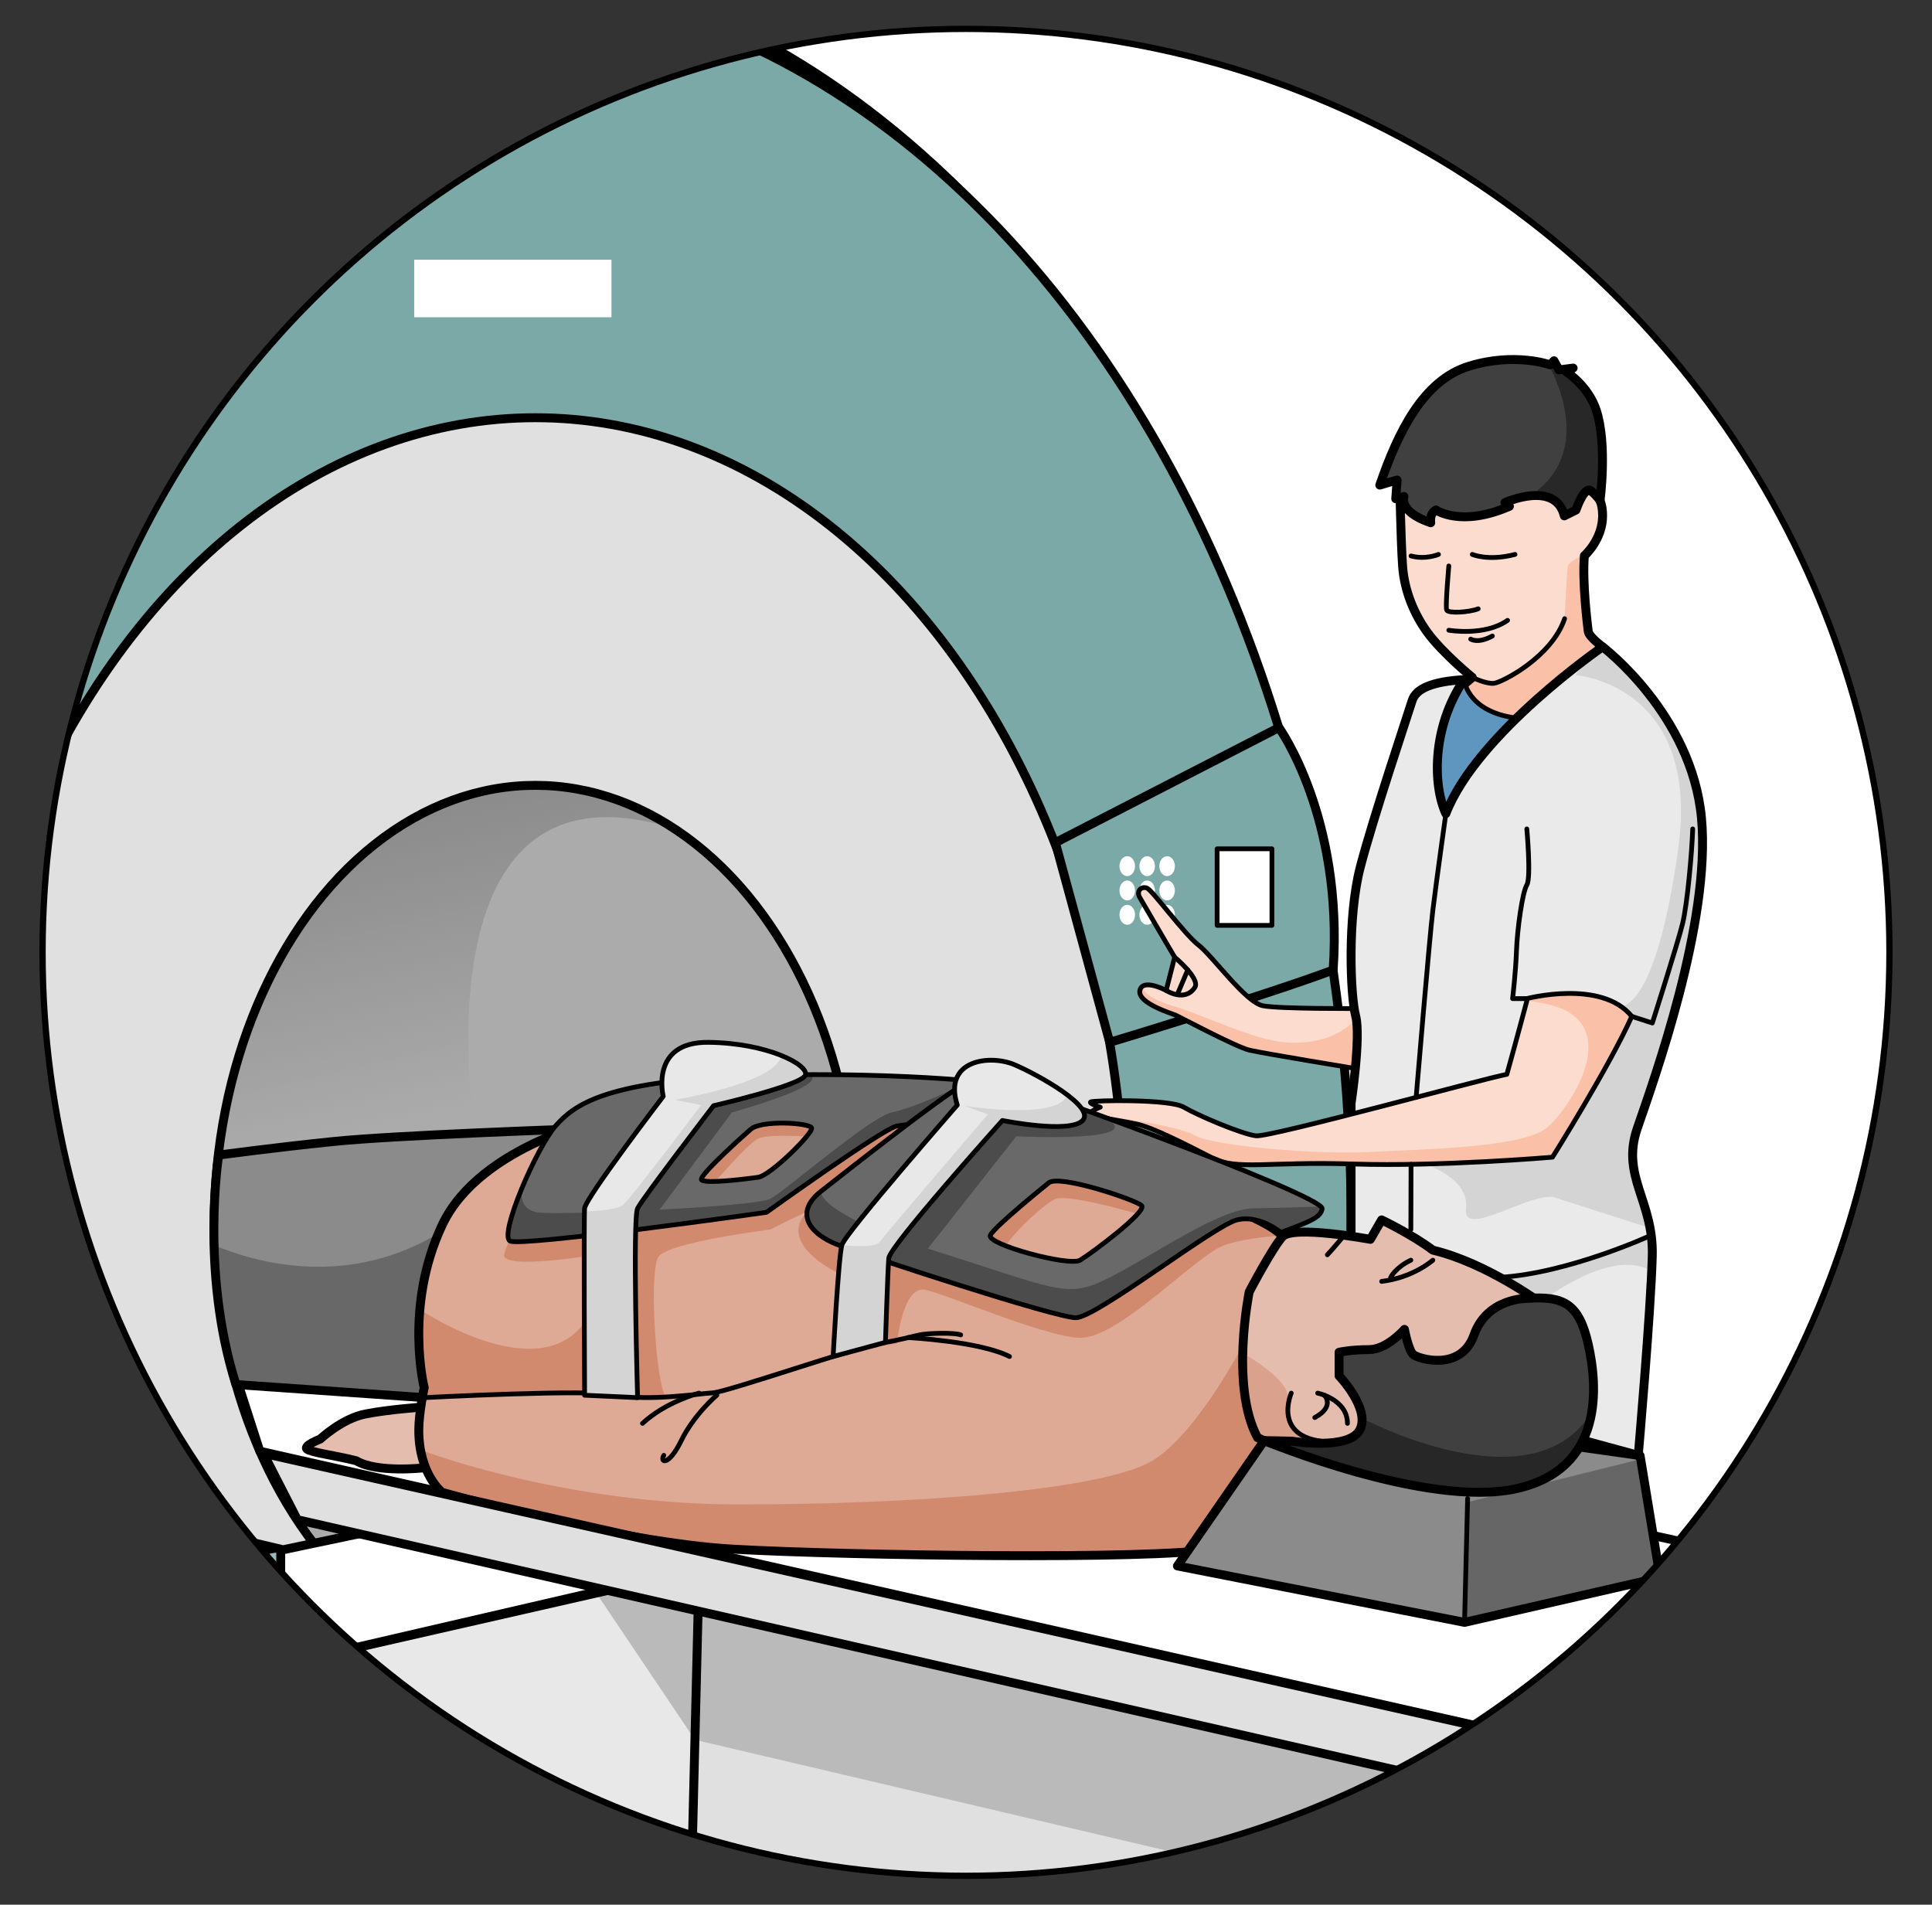 <?xml version="1.0" encoding="utf-8"?>
<!-- Generator: Adobe Illustrator 16.0.0, SVG Export Plug-In . SVG Version: 6.00 Build 0)  -->
<!DOCTYPE svg PUBLIC "-//W3C//DTD SVG 1.1//EN" "http://www.w3.org/Graphics/SVG/1.1/DTD/svg11.dtd">
<svg version="1.1" id="Layer_1" xmlns="http://www.w3.org/2000/svg" xmlns:xlink="http://www.w3.org/1999/xlink" x="0px" y="0px"
	 width="589.346px" height="581px" viewBox="0 0 589.346 581" enable-background="new 0 0 589.346 581" xml:space="preserve">
<rect x="0" y="0" width="589.346" height="581" fill="#333333" stroke="none"/>
<g>
	<g>
		<defs>
			<circle id="SVGID_4_" cx="1011.744" cy="290.5" r="281.691"/>
		</defs>
		<clipPath id="SVGID_2_">
			<use xlink:href="#SVGID_4_"  overflow="visible"/>
		</clipPath>
		<g clip-path="url(#SVGID_2_)">
			<g>
				<ellipse fill="#4E8C8B" cx="846.476" cy="367.75" rx="279.073" ry="382.175"/>
				<ellipse fill="none" cx="846.476" cy="367.75" rx="279.073" ry="382.175"/>
				<path fill="#7AA9A8" d="M576.377,271.238l28.184-0.493l105.125,24.44l-9.049,87.002H594.895l-27.354-2.471
					C567.541,379.717,545.57,335.459,576.377,271.238z"/>
				<path fill="none" d="M576.377,271.238l28.184-0.493l105.125,24.44l-9.049,87.002H594.895l-27.354-2.471
					C567.541,379.717,545.57,335.459,576.377,271.238z"/>
				<polygon fill="#B4CFCE" points="543.336,481.202 712.031,451.139 802.705,472.565 802.705,825.257 670.664,862.892 
					563.367,835.667 				"/>
				<polygon fill="none" points="543.336,481.202 712.031,451.139 802.705,472.565 802.705,825.257 670.664,862.892 
					563.367,835.667 				"/>
				<line fill="none" x1="653.289" y1="500.979" x2="545.064" y2="484.49"/>
			</g>
		</g>
	</g>
</g>
<g>
	<g>
		<defs>
			<circle id="SVGID_7_" cx="294.673" cy="290.5" r="281.691"/>
		</defs>
		<clipPath id="SVGID_3_">
			<use xlink:href="#SVGID_7_"  overflow="visible"/>
		</clipPath>
		<circle clip-path="url(#SVGID_3_)" fill="#FFFFFF" cx="294.673" cy="290.5" r="281.691"/>
		<g clip-path="url(#SVGID_3_)">
			<g>
				<ellipse fill="#4E8C8B" cx="129.404" cy="367.75" rx="279.073" ry="382.175"/>
				
					<ellipse fill="none" stroke="#000000" stroke-width="2.72" stroke-linecap="round" stroke-linejoin="round" stroke-miterlimit="10" cx="129.404" cy="367.75" rx="279.073" ry="382.175"/>
				<ellipse fill="#7AA9A8" cx="144.933" cy="372.113" rx="267.205" ry="377.224"/>
				<path fill="#4E8C8B" d="M23.979,708.562c36.317,26.072,77.419,40.775,120.953,40.775c38.199,0,74.525-11.318,107.389-31.705
					l30.156-159.492L1.128,545.735L23.979,708.562z"/>
				
					<ellipse fill="none" stroke="#000000" stroke-width="2.72" stroke-linecap="round" stroke-linejoin="round" stroke-miterlimit="10" cx="144.933" cy="372.113" rx="267.205" ry="377.224"/>
				<ellipse fill="#E0E0E0" cx="163.302" cy="373.71" rx="179.846" ry="246.291"/>
				<path fill="#9A9A9A" d="M315.788,504.323c-79.832,18.814-206.964,48.561-265.396,61.08
					c30.868,34.141,70.142,54.598,112.91,54.598C227.59,620.001,283.989,573.797,315.788,504.323z"/>
				
					<ellipse fill="none" stroke="#000000" stroke-width="2.72" stroke-linecap="round" stroke-linejoin="round" stroke-miterlimit="10" cx="163.302" cy="373.71" rx="179.846" ry="246.291"/>
				<polygon fill="#B1B1B1" points="581.479,661.832 186.138,560.761 173.802,552.127 533.365,623.052 603.056,644.022 				"/>
				
					<polygon fill="none" stroke="#000000" stroke-width="2.72" stroke-linecap="round" stroke-linejoin="round" stroke-miterlimit="10" points="
					581.479,661.832 186.138,560.761 173.802,552.127 533.365,623.052 603.056,644.022 				"/>
				<ellipse fill="#ABABAB" cx="163.303" cy="373.71" rx="97.96" ry="134.152"/>
				<linearGradient id="SVGID_5_" gradientUnits="userSpaceOnUse" x1="115.314" y1="222.312" x2="142.314" y2="338.313">
					<stop  offset="0" style="stop-color:#828282"/>
					<stop  offset="1" style="stop-color:#828282;stop-opacity:0"/>
				</linearGradient>
				<path fill="url(#SVGID_5_)" d="M65.476,366.684c8.152,1.16,13.791,1.909,13.791,1.909l65.666-22.994
					c0,0-19.531-118.162,60.93-92.749l0,0c-12.871-8.517-27.309-13.291-42.561-13.291
					C110.921,239.559,68.144,295.861,65.476,366.684z"/>
				
					<ellipse fill="none" stroke="#000000" stroke-width="2.72" stroke-linecap="round" stroke-linejoin="round" stroke-miterlimit="10" cx="163.303" cy="373.71" rx="97.96" ry="134.152"/>
				<path fill="#B4B4B4" d="M538.298,560.951v83.071c0,0,32.071,24.054,59.207,16.652c27.137-7.402,70.31-82.027,70.31-82.027
					v-69.373L538.298,560.951z"/>
				<polyline fill="#9D9D9D" points="538.298,606.978 673.289,568.423 536.849,558.14 				"/>
				
					<path fill="none" stroke="#000000" stroke-width="2.72" stroke-linecap="round" stroke-linejoin="round" stroke-miterlimit="10" d="
					M538.298,560.951v83.071c0,0,32.071,24.054,59.207,16.652c27.137-7.402,70.31-82.027,70.31-82.027v-69.373L538.298,560.951z"/>
				<polygon fill="#FFFFFF" points="79.267,442.676 636.479,568.423 733.22,518.386 223.946,407.189 71.978,422.333 				"/>
				<path fill="#7AA9A8" d="M321.931,257.037l68.191-35.098c0,0,19.707,27.268,16.555,73.944
					c-19.83,7.478-68.158,22.065-68.158,22.065L321.931,257.037"/>
				<g>
					<ellipse fill="#FFFFFF" cx="343.86" cy="264.21" rx="2.371" ry="3.04"/>
					<ellipse fill="#FFFFFF" cx="349.941" cy="264.21" rx="2.37" ry="3.04"/>
					<ellipse fill="#FFFFFF" cx="356.021" cy="264.21" rx="2.371" ry="3.04"/>
					<ellipse fill="#FFFFFF" cx="343.86" cy="271.628" rx="2.371" ry="3.04"/>
					<ellipse fill="#FFFFFF" cx="349.941" cy="271.628" rx="2.37" ry="3.04"/>
					<ellipse fill="#FFFFFF" cx="356.021" cy="271.628" rx="2.371" ry="3.04"/>
					<ellipse fill="#FFFFFF" cx="343.86" cy="279.046" rx="2.371" ry="3.041"/>
					<ellipse fill="#FFFFFF" cx="349.941" cy="279.046" rx="2.37" ry="3.041"/>
					<ellipse fill="#FFFFFF" cx="356.021" cy="279.046" rx="2.371" ry="3.041"/>
				</g>
				
					<path fill="none" stroke="#000000" stroke-width="2.72" stroke-linecap="round" stroke-linejoin="round" stroke-miterlimit="10" d="
					M321.931,257.037l68.191-35.098c0,0,19.707,27.268,16.555,73.944c-19.83,7.478-68.158,22.065-68.158,22.065L321.931,257.037"/>
				<path fill="#FCDCCE" d="M414.832,307.637v18.533c0,0-29.552-4.842-33.728-5.843c-4.173-1.003-21.371-10.186-22.54-10.687
					c-1.168-0.502-11.685-3.672-10.852-7.514c0.835-3.84,8.015,0,8.015,0l2.598-10.149c0,0-9.537-16.231-10.658-18.234
					c-1.123-2.003,0.546-3.507,2.217-2.84c1.67,0.668,11.354,14.025,15.695,17.365c4.338,3.34,14.357,17.53,19.701,18.533
					C390.623,307.803,414.832,307.637,414.832,307.637z"/>
				<path fill="#FAC1A8" d="M391.983,317.949c-9.809-0.789-24.598-8.267-34.256-11.134c-9.188-2.728-9.201-5.683-9.18-5.965
					c-0.398,0.269-0.703,0.667-0.835,1.276c-0.833,3.842,9.684,7.012,10.852,7.514c1.169,0.501,18.367,9.684,22.54,10.687
					c4.176,1.001,33.728,5.843,33.728,5.843v-16.782C410.064,315.732,401.792,318.737,391.983,317.949z"/>
				
					<path fill="none" stroke="#000000" stroke-width="1.453" stroke-linecap="round" stroke-linejoin="round" stroke-miterlimit="10" d="
					M414.832,307.637v18.533c0,0-29.552-4.842-33.728-5.843c-4.173-1.003-21.371-10.186-22.54-10.687
					c-1.168-0.502-11.685-3.672-10.852-7.514c0.835-3.84,8.015,0,8.015,0l2.598-10.149c0,0-9.537-16.231-10.658-18.234
					c-1.123-2.003,0.546-3.507,2.217-2.84c1.67,0.668,11.354,14.025,15.695,17.365c4.338,3.34,14.357,17.53,19.701,18.533
					C390.623,307.803,414.832,307.637,414.832,307.637z"/>
				
					<path fill="none" stroke="#000000" stroke-width="1.453" stroke-linecap="round" stroke-linejoin="round" stroke-miterlimit="10" d="
					M355.728,302.127c0,0,5.707,3.713,8.747-0.928c1.754-2.677-6.149-9.222-6.149-9.222"/>
				
					<polygon fill="none" stroke="#000000" stroke-width="2.72" stroke-linecap="round" stroke-linejoin="round" stroke-miterlimit="10" points="
					79.267,442.676 636.479,568.423 733.22,518.386 223.946,407.189 72.599,421.986 				"/>
				<polygon fill="#E0E0E0" points="538.298,560.951 173.802,480.122 173.802,552.127 538.298,644.022 				"/>
				<path fill="#8B8B8C" d="M71.978,422.333l70.262,4.897l31.107-82.773c0,0-53.16,1.854-71.506,3.73
					c-18.347,1.877-35.127,4.158-35.127,4.158S61.03,387.742,71.978,422.333z"/>
				<path fill="#686869" d="M65.3,379.822c0.313,12.354,1.93,27.506,6.678,42.511l70.262,4.897l2.693-7.17v-14.248
					c0,0,5.765-21.02-9.264-30.762C106.728,393.588,77.696,385.059,65.3,379.822z"/>
				
					<path fill="none" stroke="#000000" stroke-width="2.72" stroke-linecap="round" stroke-linejoin="round" stroke-miterlimit="10" d="
					M71.978,422.333l70.262,4.897l31.107-82.773c0,0-53.16,1.854-71.506,3.73c-18.347,1.877-35.127,4.158-35.127,4.158
					S61.03,387.742,71.978,422.333z"/>
				
					<polygon fill="none" stroke="#000000" stroke-width="2.72" stroke-linecap="round" stroke-linejoin="round" stroke-miterlimit="10" points="
					538.298,560.951 173.802,480.122 173.802,552.127 538.298,644.022 				"/>
				<polygon fill="#E8E8E8" points="211.222,561.562 85.634,595.912 85.634,507.862 213.265,478.79 				"/>
				<polygon fill="#BABABA" points="180.919,484.49 211.983,530.71 536.741,606.979 536.849,565.249 				"/>
				<path fill="#E5BDAE" d="M129.403,447.733c0,0-14.41,1.654-20.768-2.162c-6.615-1.652-13.861-2.542-15.008-3.56
					c-1.146-1.019,4.068-3.053,4.068-3.053s6.619-6.231,13.738-7.631c7.119-1.397,16.921-2.069,16.921-2.069
					s2.221,11.43,1.614,18.831"/>
				
					<path fill="none" stroke="#000000" stroke-width="2.72" stroke-linecap="round" stroke-linejoin="round" stroke-miterlimit="10" d="
					M129.403,447.733c0,0-14.41,1.654-20.768-2.162c-6.615-1.652-13.861-2.542-15.008-3.56c-1.146-1.019,4.068-3.053,4.068-3.053
					s6.619-6.231,13.738-7.631c7.119-1.397,16.921-2.069,16.921-2.069s2.221,11.43,1.614,18.831"/>
				
					<polygon fill="none" stroke="#000000" stroke-width="2.72" stroke-linecap="round" stroke-linejoin="round" stroke-miterlimit="10" points="
					211.222,561.562 85.634,595.912 85.634,507.862 213.265,478.79 				"/>
				<path fill="#DEA995" d="M369.573,472.565c-17.616,3.232-110.502,1.971-145.734,0c-35.23-1.971-88.967-17.354-88.967-17.354
					s-7.126-5.489-7.126-18.977c0-5.204,1.657-12.945,1.657-12.945s-6.229-24.691,5.469-49.579
					c11.698-24.889,50.932-32.895,50.932-32.895s52.049-12.412,127.718,8.006c75.67,20.418,77.671,28.424,77.671,28.424
					l-2.763,63.245L369.573,472.565z"/>
				<path fill="#D28A6F" d="M391.006,376.926c-0.677-0.918-3.768-3.846-17.489-9.289c-1.549,0.545-2.727,0.956-2.727,0.956
					s-25.997,9.844-26.996,10.175c-1,0.33-23.331,11.501-23.831,11.501s-14.214,1.261-14.165-7.833
					c0.018-3.299,11.8-14.683,16.133-16.682c4.333-2,31.528,6.387,31.528,6.387l6.666-5.203l-35.408-12.832
					c0,0-33.251,23.164-33.751,23.664c-0.499,0.5-38.662-5.655-38.662-5.655l28.818-30.42c-1.988-0.339-3.953-0.655-5.893-0.95
					c-2.526,0.186-4.811,0.389-5.094,0.53c-0.666,0.333-31.83,20.664-35.119,21.831c-3.289,1.166-31.207,9.035-31.207,9.035
					s11.559-9.485,12.559-9.985c0.999-0.5,11.566-13.367,15.024-14.892c3.94-1.736,20.3-0.133,20.3-0.133l2.098-8.938
					c-5.291-0.451-10.327-0.746-15.091-0.918h-7.394l-48.66,33.496l-22.664,0.666c0,0-4.969,6.055-6.166,11.166
					c-1.198,5.111,28.83,0,28.83,0s0,0-4.404,20.83c-14.07,19.665-48.838-3.166-48.838-3.166l-1.42,0.332
					c-0.978,13.172,1.42,22.69,1.42,22.69s-0.229,1.075-0.518,2.689c7.939-0.221,28.061-0.78,34.418-0.958
					c7.982-0.221,32.519,1.274,39.84,1.313c-3.166-4.596-5.166-38.399-2.334-42.898c2.834-4.499,34.207-8.386,34.207-8.386
					s3.623-1.946,11.158-5.461c-10.07,10.752,12.129,20.051,12.129,20.051l0.801,22.799l14.531-2.672c0,0,1.666-17.832,8.664-16.332
					c7,1.5,39.631,15.741,48.529,14.575c12.407-1.626,34.462-25.407,42.794-28.233C379.335,377.842,386.845,377.161,391.006,376.926
					z"/>
				<path fill="#D28A6F" d="M381.066,406.698c0,0-14.32,28.76-28.755,38.396c-14.434,9.638-74.272,13.819-127.156,13.819
					c-52.883,0-95.752-16.238-95.752-16.238l-0.848,0.951c1.861,8.125,6.316,11.585,6.316,11.585s53.736,15.383,88.967,17.354
					c35.232,1.971,128.118,3.232,145.734,0l18.856-32.074l1.226-28.038L381.066,406.698z"/>
				
					<path fill="none" stroke="#000000" stroke-width="1.453" stroke-linecap="round" stroke-linejoin="round" stroke-miterlimit="10" d="
					M277.067,408.011c0,0,21.744,1.126,30.871,5.771"/>
				
					<path fill="none" stroke="#000000" stroke-width="2.72" stroke-linecap="round" stroke-linejoin="round" stroke-miterlimit="10" d="
					M369.573,472.565c-17.616,3.232-110.502,1.971-145.734,0c-35.23-1.971-88.967-17.354-88.967-17.354s-7.126-5.489-7.126-18.977
					c0-5.204,1.657-12.945,1.657-12.945s-6.229-24.691,5.469-49.579c11.698-24.889,50.932-32.895,50.932-32.895
					s52.049-12.412,127.718,8.006c75.67,20.418,77.671,28.424,77.671,28.424l-2.763,63.245L369.573,472.565z"/>
				<polygon fill="#8B8B8C" points="481.78,441.378 500.298,444.009 506.415,481.2 446.751,494.88 359.163,477.669 385.636,439.433 
									"/>
				<polygon fill="#666667" points="500.476,445.095 447.221,458.313 446.751,494.88 506.415,481.2 				"/>
				
					<line fill="none" stroke="#000000" stroke-width="1.453" stroke-linecap="round" stroke-linejoin="round" stroke-miterlimit="10" x1="446.751" y1="494.88" x2="447.691" y2="457.12"/>
				
					<polygon fill="none" stroke="#000000" stroke-width="2.72" stroke-linecap="round" stroke-linejoin="round" stroke-miterlimit="10" points="
					481.78,441.378 500.298,444.009 506.415,481.2 446.751,494.88 359.163,477.669 385.636,439.433 				"/>
				<polygon fill="#FFFFFF" points="143.562,460.651 198.407,481.762 85.634,507.862 85.896,472.786 				"/>
				
					<polygon fill="none" stroke="#000000" stroke-width="2.72" stroke-linecap="round" stroke-linejoin="round" stroke-miterlimit="10" points="
					142.511,460.915 198.407,481.762 85.634,507.862 84.845,473.05 				"/>
				<path fill="#FCDCCE" d="M488.868,197.31c0,0-4.184-3.058-4.386-4.727c-0.202-1.667-1.868-14.731-1.173-23.072
					c0,0,5.559-4.866,5.559-12.232c0-7.365-4.386-7.783-4.386-7.783l-12.571-18.347l-45.029,12.092c0,0,0.414,21.685,0.971,29.468
					c0.553,7.783,3.742,15.018,7.643,20.294c4.727,6.394,13.621,13.62,13.621,13.62l-4.408,3.757l19.697,21.818
					c0,0,23.074-25.297,24.463-34.192"/>
				<path fill="#FAC1A8" d="M484.482,192.583c-0.202-1.667-1.868-14.731-1.173-23.072c0,0,0.338-0.297,0.845-0.85
					c-0.007,0.003-5.576,2.607-5.887,3.98c-0.312,1.375-0.993,16.072-0.993,16.072c-3.9,11.698-19.151,19.496-21.592,19.725
					c-2.441,0.229-6.566-1.816-6.566-1.816l-4.408,3.757l11.727,12.988c2.049,0.667,3.622,1.16,3.864,1.185
					c0.778,0.077,7.778-3.89,8.013-4.045c0.114-0.077,5.221-2.715,10.414-5.402c5.01-6.527,9.55-13.306,10.143-17.1v-0.695
					C488.868,197.31,484.685,194.252,484.482,192.583z"/>
				
					<path fill="none" stroke="#000000" stroke-width="2.72" stroke-linecap="round" stroke-linejoin="round" stroke-miterlimit="10" d="
					M488.868,197.31c0,0-4.184-3.058-4.386-4.727c-0.202-1.667-1.868-14.731-1.173-23.072c0,0,5.559-4.866,5.559-12.232
					c0-7.365-4.386-7.783-4.386-7.783l-12.571-18.347l-45.029,12.092c0,0,0.414,21.685,0.971,29.468
					c0.553,7.783,3.742,15.018,7.643,20.294c4.727,6.394,13.621,13.62,13.621,13.62l-4.408,3.757l19.697,21.818
					c0,0,23.074-25.297,24.463-34.192"/>
				<path fill="#404041" d="M486.89,125.012c-2.443-7.328-8.959-11.484-8.959-11.484l1.947-1.253l-4.309,0.558l-1.531-2.779
					l-1.109,1.251c0,0-10.746-3.923-24.785,0.386c-14.039,4.308-21.684,20.153-27.244,36.277c4.586-1.39,5.282-1.528,5.282-1.528
					l-0.417,5.698l2.503-0.695c0,0-1.856,4.619,8.169,8.016c-0.325-3.235,1.617-3.882,1.617-3.882s7.59,5.336,22.39-1.133
					c-1.369-1.133-1.369-1.133-1.369-1.133s15.362-6.952,18.112,4.043c3.557-1.777,3.557-1.777,3.557-1.777s2.564-7.611,4.65-5.804
					c2.088,1.808,2.684,2.939,2.684,2.939S490.407,135.57,486.89,125.012z"/>
				<path fill="#282829" d="M477.931,113.527l1.947-1.253l-4.309,0.558l-1.531-2.779l-1.109,1.251c0,0-0.218-0.078-0.617-0.198
					c3.15,5.762,13.275,27.518-5.523,40.136l0,0c4.269-0.44,8.989,0.477,10.398,6.111c3.557-1.777,3.557-1.777,3.557-1.777
					s2.564-7.611,4.65-5.804c2.088,1.808,2.684,2.939,2.684,2.939s2.33-17.141-1.188-27.699
					C484.446,117.684,477.931,113.527,477.931,113.527z"/>
				
					<path fill="none" stroke="#000000" stroke-width="2.72" stroke-linecap="round" stroke-linejoin="round" stroke-miterlimit="10" d="
					M486.89,125.012c-2.443-7.328-8.959-11.484-8.959-11.484l1.947-1.253l-4.309,0.558l-1.531-2.779l-1.109,1.251
					c0,0-10.746-3.923-24.785,0.386c-14.039,4.308-21.684,20.153-27.244,36.277c4.586-1.39,5.282-1.528,5.282-1.528l-0.417,5.698
					l2.503-0.695c0,0-1.856,4.619,8.169,8.016c-0.325-3.235,1.617-3.882,1.617-3.882s7.59,5.336,22.39-1.133
					c-1.369-1.133-1.369-1.133-1.369-1.133s15.362-6.952,18.112,4.043c3.557-1.777,3.557-1.777,3.557-1.777s2.564-7.611,4.65-5.804
					c2.088,1.808,2.684,2.939,2.684,2.939S490.407,135.57,486.89,125.012z"/>
				<path fill="#5E96C0" d="M446.616,207.317c0,0,0.799,9.322,14.854,11.563c14.055,2.241,23.013-2.577,23.013-2.577l-35.657,53.214
					l-21.943,5.212c0,0,3.292-41.967,4.113-42.791C431.819,231.114,446.616,207.317,446.616,207.317z"/>
				
					<path fill="none" stroke="#000000" stroke-width="1.453" stroke-linecap="round" stroke-linejoin="round" stroke-miterlimit="10" d="
					M446.616,207.317c0,0,0.799,9.322,14.854,11.563c14.055,2.241,23.013-2.577,23.013-2.577l-35.657,53.214l-21.943,5.212
					c0,0,3.292-41.967,4.113-42.791C431.819,231.114,446.616,207.317,446.616,207.317z"/>
				
					<path fill="none" stroke="#000000" stroke-width="1.453" stroke-linecap="round" stroke-linejoin="round" stroke-miterlimit="10" d="
					M449.116,206.622c0,0,4.125,2.046,6.566,1.816c2.44-0.229,17.691-8.026,21.592-19.725"/>
				
					<path fill="none" stroke="#000000" stroke-width="1.453" stroke-linecap="round" stroke-linejoin="round" stroke-miterlimit="10" d="
					M441.956,192.243c0,0,10.939,1.908,17.912-3.011"/>
				
					<path fill="none" stroke="#000000" stroke-width="1.453" stroke-linecap="round" stroke-linejoin="round" stroke-miterlimit="10" d="
					M448.638,194.958c0,0,2.203,1.468,6.605-0.955"/>
				
					<path fill="none" stroke="#000000" stroke-width="1.453" stroke-linecap="round" stroke-linejoin="round" stroke-miterlimit="10" d="
					M441.956,172.642c0,0-1.102,12.333-0.66,13.435c0.439,1.102,6.826,0.734,9.617-0.367"/>
				
					<path fill="none" stroke="#000000" stroke-width="1.453" stroke-linecap="round" stroke-linejoin="round" stroke-miterlimit="10" d="
					M449.116,169.118c0,0,4.881,2.127,13.028,0"/>
				
					<path fill="none" stroke="#000000" stroke-width="1.453" stroke-linecap="round" stroke-linejoin="round" stroke-miterlimit="10" d="
					M438.799,169.118c0,0-3.89,1.68-8.367,0.473"/>
				<path fill="#EAEAEA" d="M488.868,197.31c0,0-38.363,26.409-47.813,50.872c-3.892-8.339-4.447-26.13,5.562-40.864
					c-9.732,0.557-14.736,2.778-15.848,6.394c-1.109,3.613-11.954,35.86-15.844,50.872c-3.893,15.011-3.057,38.919-1.391,45.312
					c1.668,6.393-1.396,26.688-1.396,26.688v83.535l87.604,23.813c0,0,3.858-44.245,4.276-60.925
					c0.417-16.68-9.59-24.186-4.586-38.78c5.003-14.594,22.518-62.964,19.598-94.654C516.111,217.881,488.868,197.31,488.868,197.31
					z"/>
				<path fill="#D4D4D4" d="M468.423,398.457c0,0,22.025-18.362,35.265-10.82c0.058-0.049,0.11-0.096,0.168-0.145
					c0.073-1.646,0.129-3.154,0.163-4.486c0.064-2.594-0.123-4.965-0.467-7.176c-11.604,5.807-29.991,13.272-50.532,15.043
					C454.769,399.908,468.423,398.457,468.423,398.457z"/>
				<path fill="#D4D4D4" d="M519.03,249.571c-2.919-31.69-30.162-52.262-30.162-52.262s-1.244,0.858-3.314,2.386l-4.957,6.236
					c0,0,38.298,2.771,31.332,52.986c-6.965,50.215-17.641,47.971-17.641,47.971l2.549,5.165l-23.258,40.929l-38.964,2.094
					c0,0,13.675,4.246,12.605,13.517c-1.068,9.271,17.873-4.192,26.475-3.485l29.646,9.494c-2.092-11.289-7.988-18.478-3.908-30.376
					C504.436,329.632,521.95,281.262,519.03,249.571z"/>
				
					<path fill="none" stroke="#000000" stroke-width="2.72" stroke-linecap="round" stroke-linejoin="round" stroke-miterlimit="10" d="
					M488.868,197.31c0,0-38.363,26.409-47.813,50.872c-3.892-8.339-4.447-26.13,5.562-40.864
					c-9.732,0.557-14.736,2.778-15.848,6.394c-1.109,3.613-11.954,35.86-15.844,50.872c-3.893,15.011-3.057,38.919-1.391,45.312
					c1.668,6.393-1.396,26.688-1.396,26.688v83.535l87.604,23.813c0,0,3.858-44.245,4.276-60.925
					c0.417-16.68-9.59-24.186-4.586-38.78c5.003-14.594,22.518-62.964,19.598-94.654C516.111,217.881,488.868,197.31,488.868,197.31
					z"/>
				<g>
					<path fill="#FCDCCE" d="M465.749,304.612c0,0,22.774-6.015,32.016,5.422c-6.672,15.011-24.186,42.948-24.186,42.948
						s-34.576,2.948-60.729,2.088c-26.15-0.859-35.407,2.06-43.15-1.898c-7.743-3.957-17.855-9.212-23.054-10.322
						c-5.2-1.112-13.595-2.238-13.938-3.098c-0.344-0.86,2.926-2.025,2.926-2.025s-3.493-1.072-2.952-1.588
						c0.543-0.516,24.115-0.955,28.416,1.588c4.302,2.541,17.723,8.218,22.024,8.735c4.302,0.516,69.819-17.545,76.529-18.747
						c2.236-7.916,6.098-22.369,6.098-22.369V304.612z"/>
					<path fill="#FAC1A8" d="M497.765,310.034c-9.241-11.437-32.016-5.422-32.016-5.422v0.516c1.516,0.274,3.197,0.583,5.115,0.944
						c25.771,4.841,8.56,31.469,1.078,37.85c-7.482,6.383-39.171,6.602-54.135,7.482c-14.965,0.881-47.754-1.76-53.333-5.062
						s-29.41-6.161-29.41-6.161l0.187,0.491c2.966,0.675,7.898,1.429,11.396,2.177c5.198,1.11,15.311,6.365,23.054,10.322
						c7.743,3.958,17,1.039,43.15,1.898c26.152,0.86,60.729-2.088,60.729-2.088S491.093,325.045,497.765,310.034z"/>
					
						<path fill="none" stroke="#000000" stroke-width="1.453" stroke-linecap="round" stroke-linejoin="round" stroke-miterlimit="10" d="
						M465.749,304.612c0,0,22.774-6.015,32.016,5.422c-6.672,15.011-24.186,42.948-24.186,42.948s-34.576,2.948-60.729,2.088
						c-26.15-0.859-35.407,2.06-43.15-1.898c-7.743-3.957-17.855-9.212-23.054-10.322c-5.2-1.112-13.595-2.238-13.938-3.098
						c-0.344-0.86,2.926-2.025,2.926-2.025s-3.493-1.072-2.952-1.588c0.543-0.516,24.115-0.955,28.416,1.588
						c4.302,2.541,17.723,8.218,22.024,8.735c4.302,0.516,69.819-17.545,76.529-18.747c2.236-7.916,6.098-22.369,6.098-22.369
						V304.612z"/>
				</g>
				
					<path fill="none" stroke="#000000" stroke-width="1.453" stroke-linecap="round" stroke-linejoin="round" stroke-miterlimit="10" d="
					M465.749,304.612h-4.34c0,0,0.947-7.954,1.186-14.584c0.236-6.63,1.807-17.906,3.154-20.084c1.346-2.176,0-17.095,0-17.095"/>
				
					<path fill="none" stroke="#000000" stroke-width="1.453" stroke-linecap="round" stroke-linejoin="round" stroke-miterlimit="10" d="
					M497.765,310.034l6.271,2.02c0,0,7.814-24.517,9.237-30.375c1.419-5.858,2.843-21.488,3.079-28.829"/>
				<path fill="#E5BDAE" d="M470.864,398.065c0,0-16.966-12.724-33.781-16.729c-6.293-4.763-15.63-9.224-15.63-9.224l-3.435,5.936
					c0,0-23.622-4.405-26.826-0.803c-3.201,3.605-10.125,16.816-10.125,16.816s-5.889,28.828,2.52,44.44
					c12.193,6.205,53.648,12.813,60.856,10.811C451.647,447.312,470.864,398.065,470.864,398.065z"/>
				<path fill="#DAA28D" d="M404.903,439.794c0,0-12.918-0.233-12.049-13.459c0.377-5.743-13.733-13.558-13.76-13.575
					c-0.209,8.66,0.639,18.588,4.492,25.743c4.121,2.098,11.589,4.24,19.944,6.08C404.313,442.505,404.903,439.794,404.903,439.794z
					"/>
				
					<path fill="none" stroke="#000000" stroke-width="2.72" stroke-linecap="round" stroke-linejoin="round" stroke-miterlimit="10" d="
					M470.864,398.065c0,0-16.966-12.724-33.781-16.729c-6.293-4.763-15.63-9.224-15.63-9.224l-3.435,5.936
					c0,0-23.622-4.405-26.826-0.803c-3.201,3.605-10.125,16.816-10.125,16.816s-5.889,28.828,2.52,44.44
					c12.193,6.205,53.648,12.813,60.856,10.811C451.647,447.312,470.864,398.065,470.864,398.065z"/>
				<path fill="#404041" d="M465.749,396.064c0,0-12.1-0.168-16.104,11.125c-4.002,11.295-16.816,7.293-18.416,6.091
					c-1.601-1.201-2.803-7.771-2.803-7.771s-5.33,6.17-10.811,6.17c-5.479,0-9.139,0.801-9.139,0.801v7.205
					c0,0,9.578,10.011,6.354,16.415c-3.22,6.407-20.731,3.502-20.731,3.502l-8.465-0.17c0,0,49.599,20.691,76.822,14.686
					c27.227-6.006,24.832-31.663,22.024-44.058C481.675,397.668,477.046,395.264,465.749,396.064z"/>
				<path fill="#272728" d="M485.563,430.677c-17.197,28.294-65.305,4.401-70.093,1.93c0.079,1.224-0.094,2.411-0.639,3.494
					c-3.22,6.407-20.731,3.502-20.731,3.502l-8.465-0.17c0,0,49.599,20.691,76.822,14.686
					C478.034,450.682,483.907,440.813,485.563,430.677z"/>
				
					<path fill="none" stroke="#000000" stroke-width="2.72" stroke-linecap="round" stroke-linejoin="round" stroke-miterlimit="10" d="
					M465.749,396.064c0,0-12.1-0.168-16.104,11.125c-4.002,11.295-16.816,7.293-18.416,6.091c-1.601-1.201-2.803-7.771-2.803-7.771
					s-5.33,6.17-10.811,6.17c-5.479,0-9.139,0.801-9.139,0.801v7.205c0,0,9.578,10.011,6.354,16.415
					c-3.22,6.407-20.731,3.502-20.731,3.502l-8.465-0.17c0,0,49.599,20.691,76.822,14.686c27.227-6.006,24.832-31.663,22.024-44.058
					C481.675,397.668,477.046,395.264,465.749,396.064z"/>
				<rect x="371.276" y="258.918" fill="#FFFFFF" width="16.719" height="23.351"/>
				
					<rect x="371.276" y="258.918" fill="none" stroke="#000000" stroke-width="1.453" stroke-linecap="round" stroke-linejoin="round" stroke-miterlimit="10" width="16.719" height="23.351"/>
				
					<path fill="none" stroke="#000000" stroke-width="1.453" stroke-linecap="round" stroke-linejoin="round" stroke-miterlimit="10" d="
					M437.083,384.4c0,0-5.912,5.317-15.611,6.473"/>
				
					<path fill="none" stroke="#000000" stroke-width="1.453" stroke-linecap="round" stroke-linejoin="round" stroke-miterlimit="10" d="
					M393.89,424.953c0,0-6.339,14.519,12.354,14.897c15.228,0.309,6.282-14.897,6.282-14.897"/>
				
					<path fill="none" stroke="#000000" stroke-width="1.453" stroke-linecap="round" stroke-linejoin="round" stroke-miterlimit="10" d="
					M401.946,424.953c0,0,9.086,1.903,9.086,9.229"/>
				
					<path fill="none" stroke="#000000" stroke-width="1.453" stroke-linecap="round" stroke-linejoin="round" stroke-miterlimit="10" d="
					M403.997,425.596c0,0,3.386,3.384-2.931,6.808"/>
				
					<path fill="none" stroke="#000000" stroke-width="1.453" stroke-linecap="round" stroke-linejoin="round" stroke-miterlimit="10" d="
					M410.056,376.802c0,0-4.103,4.927-5.152,5.952"/>
				
					<path fill="none" stroke="#000000" stroke-width="1.453" stroke-linecap="round" stroke-linejoin="round" stroke-miterlimit="10" d="
					M424.218,389.641c0,0,1.465-3.008,6.154-5.24"/>
				
					<path fill="none" stroke="#000000" stroke-width="1.453" stroke-linecap="round" stroke-linejoin="round" stroke-miterlimit="10" d="
					M129.403,426.335c0,0,50.752-2.7,59.354-0.768c8.606,1.934,24.512-0.459,28.682-0.696c4.172-0.236,44.323-14.055,50.84-15.1
					c6.52-1.042,9.646-2.036,12.258-2.582c2.605-0.545,10.688-0.757,12.512,0"/>
				<path fill="#696969" d="M313.55,332.609c-4.217-2.779-47.668-6.086-88.339-4.322c-40.673,1.765-50.06,8.665-55.796,15.231
					c-5.734,6.565-17.291,33.195-13.818,35.034c3.475,1.84,78.217-8.749,78.217-8.749s35.199-25.29,39.631-26.285
					c4.434-0.995,38.451-3.017,38.451-3.017S317.767,335.387,313.55,332.609z M231.264,359.113
					c-3.751,0.521-16.224,2.086-17.265,0.783c-1.043-1.305,14.945-15.377,14.945-15.377c3.248-2.973,18.115-2.02,18.637-0.455
					C248.104,345.63,235.015,358.592,231.264,359.113z"/>
				<path fill="#4C4C4C" d="M201.183,368.992l22.093-29.672c0,0,33.077-9.066,22.466-11.899
					c-18.207,0.851-31.443,4.648-31.443,4.648s-10.014,9.783-10.129,10.128c-0.115,0.346-11.969,17.609-12.199,17.955
					s-1.842,2.992-2.418,4.776c-0.574,1.784-1.496,6.388-1.496,6.388l4.719,0.824"/>
				<path fill="#4C4C4C" d="M235.017,365.664c-4.674,2.496-61.83,4.939-70.076,4.264s-5.297-8.526-5.297-8.526l-0.002,0.001
					c-3.502,8.229-5.887,16.176-4.045,17.15c3.475,1.84,78.217-8.749,78.217-8.749s35.199-25.29,39.631-26.285
					c0.945-0.212,3.244-0.472,6.266-0.748l13.338-11.533c0,0-14.023,6.655-20.781,8.007S239.69,363.17,235.017,365.664z"/>
				
					<path fill="none" stroke="#000000" stroke-width="1.453" stroke-linecap="round" stroke-linejoin="round" stroke-miterlimit="10" d="
					M313.55,332.609c-4.217-2.779-47.668-6.086-88.339-4.322c-40.673,1.765-50.06,8.665-55.796,15.231
					c-5.734,6.565-17.291,33.195-13.818,35.034c3.475,1.84,78.217-8.749,78.217-8.749s35.199-25.29,39.631-26.285
					c4.434-0.995,38.451-3.017,38.451-3.017S317.767,335.387,313.55,332.609z M231.264,359.113
					c-3.751,0.521-16.224,2.086-17.265,0.783c-1.043-1.305,14.945-15.377,14.945-15.377c3.248-2.973,18.115-2.02,18.637-0.455
					C248.104,345.63,235.015,358.592,231.264,359.113z"/>
				<path fill="#696969" d="M299.227,327.906c-3.909,0-40.411,28.939-48.755,35.457c-8.342,6.52-3.65,13.037,5.27,16.416
					c8.92,3.377,66.17,22.172,72.434,22.172c6.262,0,42.232-28.158,49.164-29.838c6.932-1.681,13.604,4.143,13.604,4.143
					c9.586-3.527,11.939-5.055,12.369-7.549C404.028,364.551,303.14,327.906,299.227,327.906z M329.472,384.4
					c-3.389,2.004-28.68-4.87-27.377-7.599c1.304-2.728,17.85-16.015,17.85-16.015c3.191-2.597,26.475,5.185,28.299,6.963
					C350.069,369.529,332.86,382.396,329.472,384.4z"/>
				<path fill="#4C4C4C" d="M283.038,380.878l26.98-34.265c0,0,43.079,2.11,26.073-6.154c-20.425-6.777-28.153-4.845-28.153-4.845
					l-14.121,5.054l-16.75,19.174l-11.787,16.96L283.038,380.878z"/>
				<path fill="#4C4C4C" d="M255.741,379.779c8.92,3.377,66.17,22.172,72.434,22.172c6.262,0,42.232-28.158,49.164-29.838
					c6.932-1.681,13.604,4.143,13.604,4.143c9.586-3.527,11.939-5.055,12.369-7.549c0.028-0.166-0.123-0.389-0.406-0.655
					c-6.476,0.202-14.965,0.448-20.674,0.541c-10.357,0.167-30.513,14.39-43.67,21.048s-15.117,3.979-52.629-7.836
					c-37.512-11.814-35.461-18.441-35.461-18.441C242.13,369.883,246.821,376.4,255.741,379.779z"/>
				
					<path fill="none" stroke="#000000" stroke-width="1.453" stroke-linecap="round" stroke-linejoin="round" stroke-miterlimit="10" d="
					M299.227,327.906c-3.909,0-40.411,28.939-48.755,35.457c-8.342,6.52-3.65,13.037,5.27,16.416
					c8.92,3.377,66.17,22.172,72.434,22.172c6.262,0,42.232-28.158,49.164-29.838c6.932-1.681,13.393,3.828,13.393,3.828
					c9.588-3.529,12.15-4.74,12.58-7.234C404.028,364.551,303.14,327.906,299.227,327.906z M329.472,384.4
					c-3.389,2.004-28.68-4.87-27.377-7.599c1.304-2.728,17.85-16.015,17.85-16.015c3.191-2.597,26.475,5.185,28.299,6.963
					C350.069,369.529,332.86,382.396,329.472,384.4z"/>
				<path fill="#E8E8E8" d="M270.097,409.469c0,0,0.715-21.895,1.014-25.657c0.299-3.761,34.666-42.022,34.666-42.022
					s20.512,4.157,24.475,0c3.964-4.157-13.478-13.885-20.777-17.012c-7.301-3.129-21.9-1.66-17.469,12.302
					c0,0-34.154,39.038-35.197,42.7c-1.043,3.66-2.668,34.003-2.668,34.003L270.097,409.469z"/>
				<path fill="#D4D4D4" d="M270.097,409.469c0,0,0.715-21.895,1.014-25.657c0.299-3.761,34.666-42.022,34.666-42.022
					s20.512,4.157,24.475,0c1.764-1.85-0.716-4.805-4.65-7.788c-3.077,7.95-31.572,3.274-31.572,3.274l7.314,2.633
					c0,0-31.375,36.574-32.915,38.859s-11.62,1.012-11.62,1.012c-1.043,3.66-2.668,34.003-2.668,34.003L270.097,409.469z"/>
				
					<path fill="none" stroke="#000000" stroke-width="1.453" stroke-linecap="round" stroke-linejoin="round" stroke-miterlimit="10" d="
					M270.097,409.469c0,0,0.715-21.895,1.014-25.657c0.299-3.761,34.666-42.022,34.666-42.022s20.512,4.157,24.475,0
					c3.964-4.157-13.478-13.885-20.777-17.012c-7.301-3.129-21.9-1.66-17.469,12.302c0,0-34.154,39.038-35.197,42.7
					c-1.043,3.66-2.668,34.003-2.668,34.003L270.097,409.469z"/>
				<path fill="#E8E8E8" d="M194.495,426.335c0,0-1.563-54.599,0-57.741c1.563-3.145,23.184-31.317,23.184-31.317
					s27.104-6.242,28.031-9.37c0.928-3.129-11.586-9.746-29.576-9.957c-17.988-0.212-13.818,16.475-13.818,16.475
					s-23.709,30.98-23.986,34.17c-0.275,3.187,0,57.002,0,57.002L194.495,426.335z"/>
				<path fill="#D4D4D4" d="M217.679,337.276c0,0,27.104-6.242,28.031-9.37c0.455-1.533-2.32-3.9-7.379-5.944l0,0
					c-1.134,8.288-32.469,13.534-32.469,13.534l7.992,1.584c0,0-21.822,29.147-24.05,30.67c-2.228,1.523-11.515,1.803-11.515,1.803
					l0,0c-0.207,7.926,0.039,56.043,0.039,56.043l16.166,0.739c0,0-1.563-54.599,0-57.741
					C196.058,365.449,217.679,337.276,217.679,337.276z"/>
				
					<path fill="none" stroke="#000000" stroke-width="1.453" stroke-linecap="round" stroke-linejoin="round" stroke-miterlimit="10" d="
					M194.495,426.335c0,0-1.563-54.599,0-57.741c1.563-3.145,23.184-31.317,23.184-31.317s27.104-6.242,28.031-9.37
					c0.928-3.129-11.586-9.746-29.576-9.957c-17.988-0.212-13.818,16.475-13.818,16.475s-23.709,30.98-23.986,34.17
					c-0.275,3.187,0,57.002,0,57.002L194.495,426.335z"/>
				<polygon fill="#E0E0E0" points="79.267,442.676 90.946,464.056 636.128,587.875 636.479,568.423 				"/>
				
					<polygon fill="none" stroke="#000000" stroke-width="2.72" stroke-linecap="round" stroke-linejoin="round" stroke-miterlimit="10" points="
					80.329,443.315 90.698,463.563 636.128,587.875 636.479,568.423 				"/>
				<rect x="126.351" y="79.228" fill="#FFFFFF" width="60.174" height="17.556"/>
				<polygon fill="#B4CFCE" points="-173.735,481.202 -5.04,451.139 85.634,472.565 85.634,825.257 -46.407,862.892 
					-153.704,835.667 				"/>
				<polygon fill="#95BBBA" points="85.634,472.565 -63.782,500.979 -46.407,862.892 85.634,825.257 				"/>
				
					<polygon fill="none" stroke="#000000" stroke-width="2.72" stroke-linecap="round" stroke-linejoin="round" stroke-miterlimit="10" points="
					-173.735,481.202 -5.04,451.139 85.634,472.565 85.634,825.257 -46.407,862.892 -153.704,835.667 				"/>
				
					<polyline fill="none" stroke="#000000" stroke-width="1.453" stroke-linecap="round" stroke-linejoin="round" stroke-miterlimit="10" points="
					-46.407,862.892 -63.782,500.979 85.634,472.565 				"/>
				
					<line fill="none" stroke="#000000" stroke-width="1.453" stroke-linecap="round" stroke-linejoin="round" stroke-miterlimit="10" x1="359.281" y1="303.031" x2="362.307" y2="295.874"/>
				
					<path fill="none" stroke="#000000" stroke-width="1.453" stroke-linecap="round" stroke-linejoin="round" stroke-miterlimit="10" d="
					M441.055,248.182c0,0-2.939,20.924-3.972,29.451c-1.033,8.527-5.101,57.105-5.101,57.105"/>
				
					<line fill="none" stroke="#000000" stroke-width="1.453" stroke-linecap="round" stroke-linejoin="round" stroke-miterlimit="10" x1="430.432" y1="355.164" x2="430.372" y2="375.051"/>
				
					<path fill="none" stroke="#000000" stroke-width="1.453" stroke-linecap="round" stroke-linejoin="round" stroke-miterlimit="10" d="
					M503.688,376.802c0,0-25.238,11.606-46.182,12.839"/>
				
					<path fill="none" stroke="#000000" stroke-width="1.453" stroke-linecap="round" stroke-linejoin="round" stroke-miterlimit="10" d="
					M218.669,425.568c0,0-6.988,5.931-10.85,13.864c-3.862,7.932-6.621,6.764-5.334,4.498"/>
				
					<path fill="none" stroke="#000000" stroke-width="1.453" stroke-linecap="round" stroke-linejoin="round" stroke-miterlimit="10" d="
					M213.265,424.953c0,0-10.033,2.534-17.283,9.229"/>
			</g>
		</g>
	</g>
	
		<circle fill="none" stroke="#000000" stroke-width="1.912" stroke-linecap="round" stroke-linejoin="round" stroke-miterlimit="10" cx="294.673" cy="290.5" r="281.691"/>
</g>
</svg>
